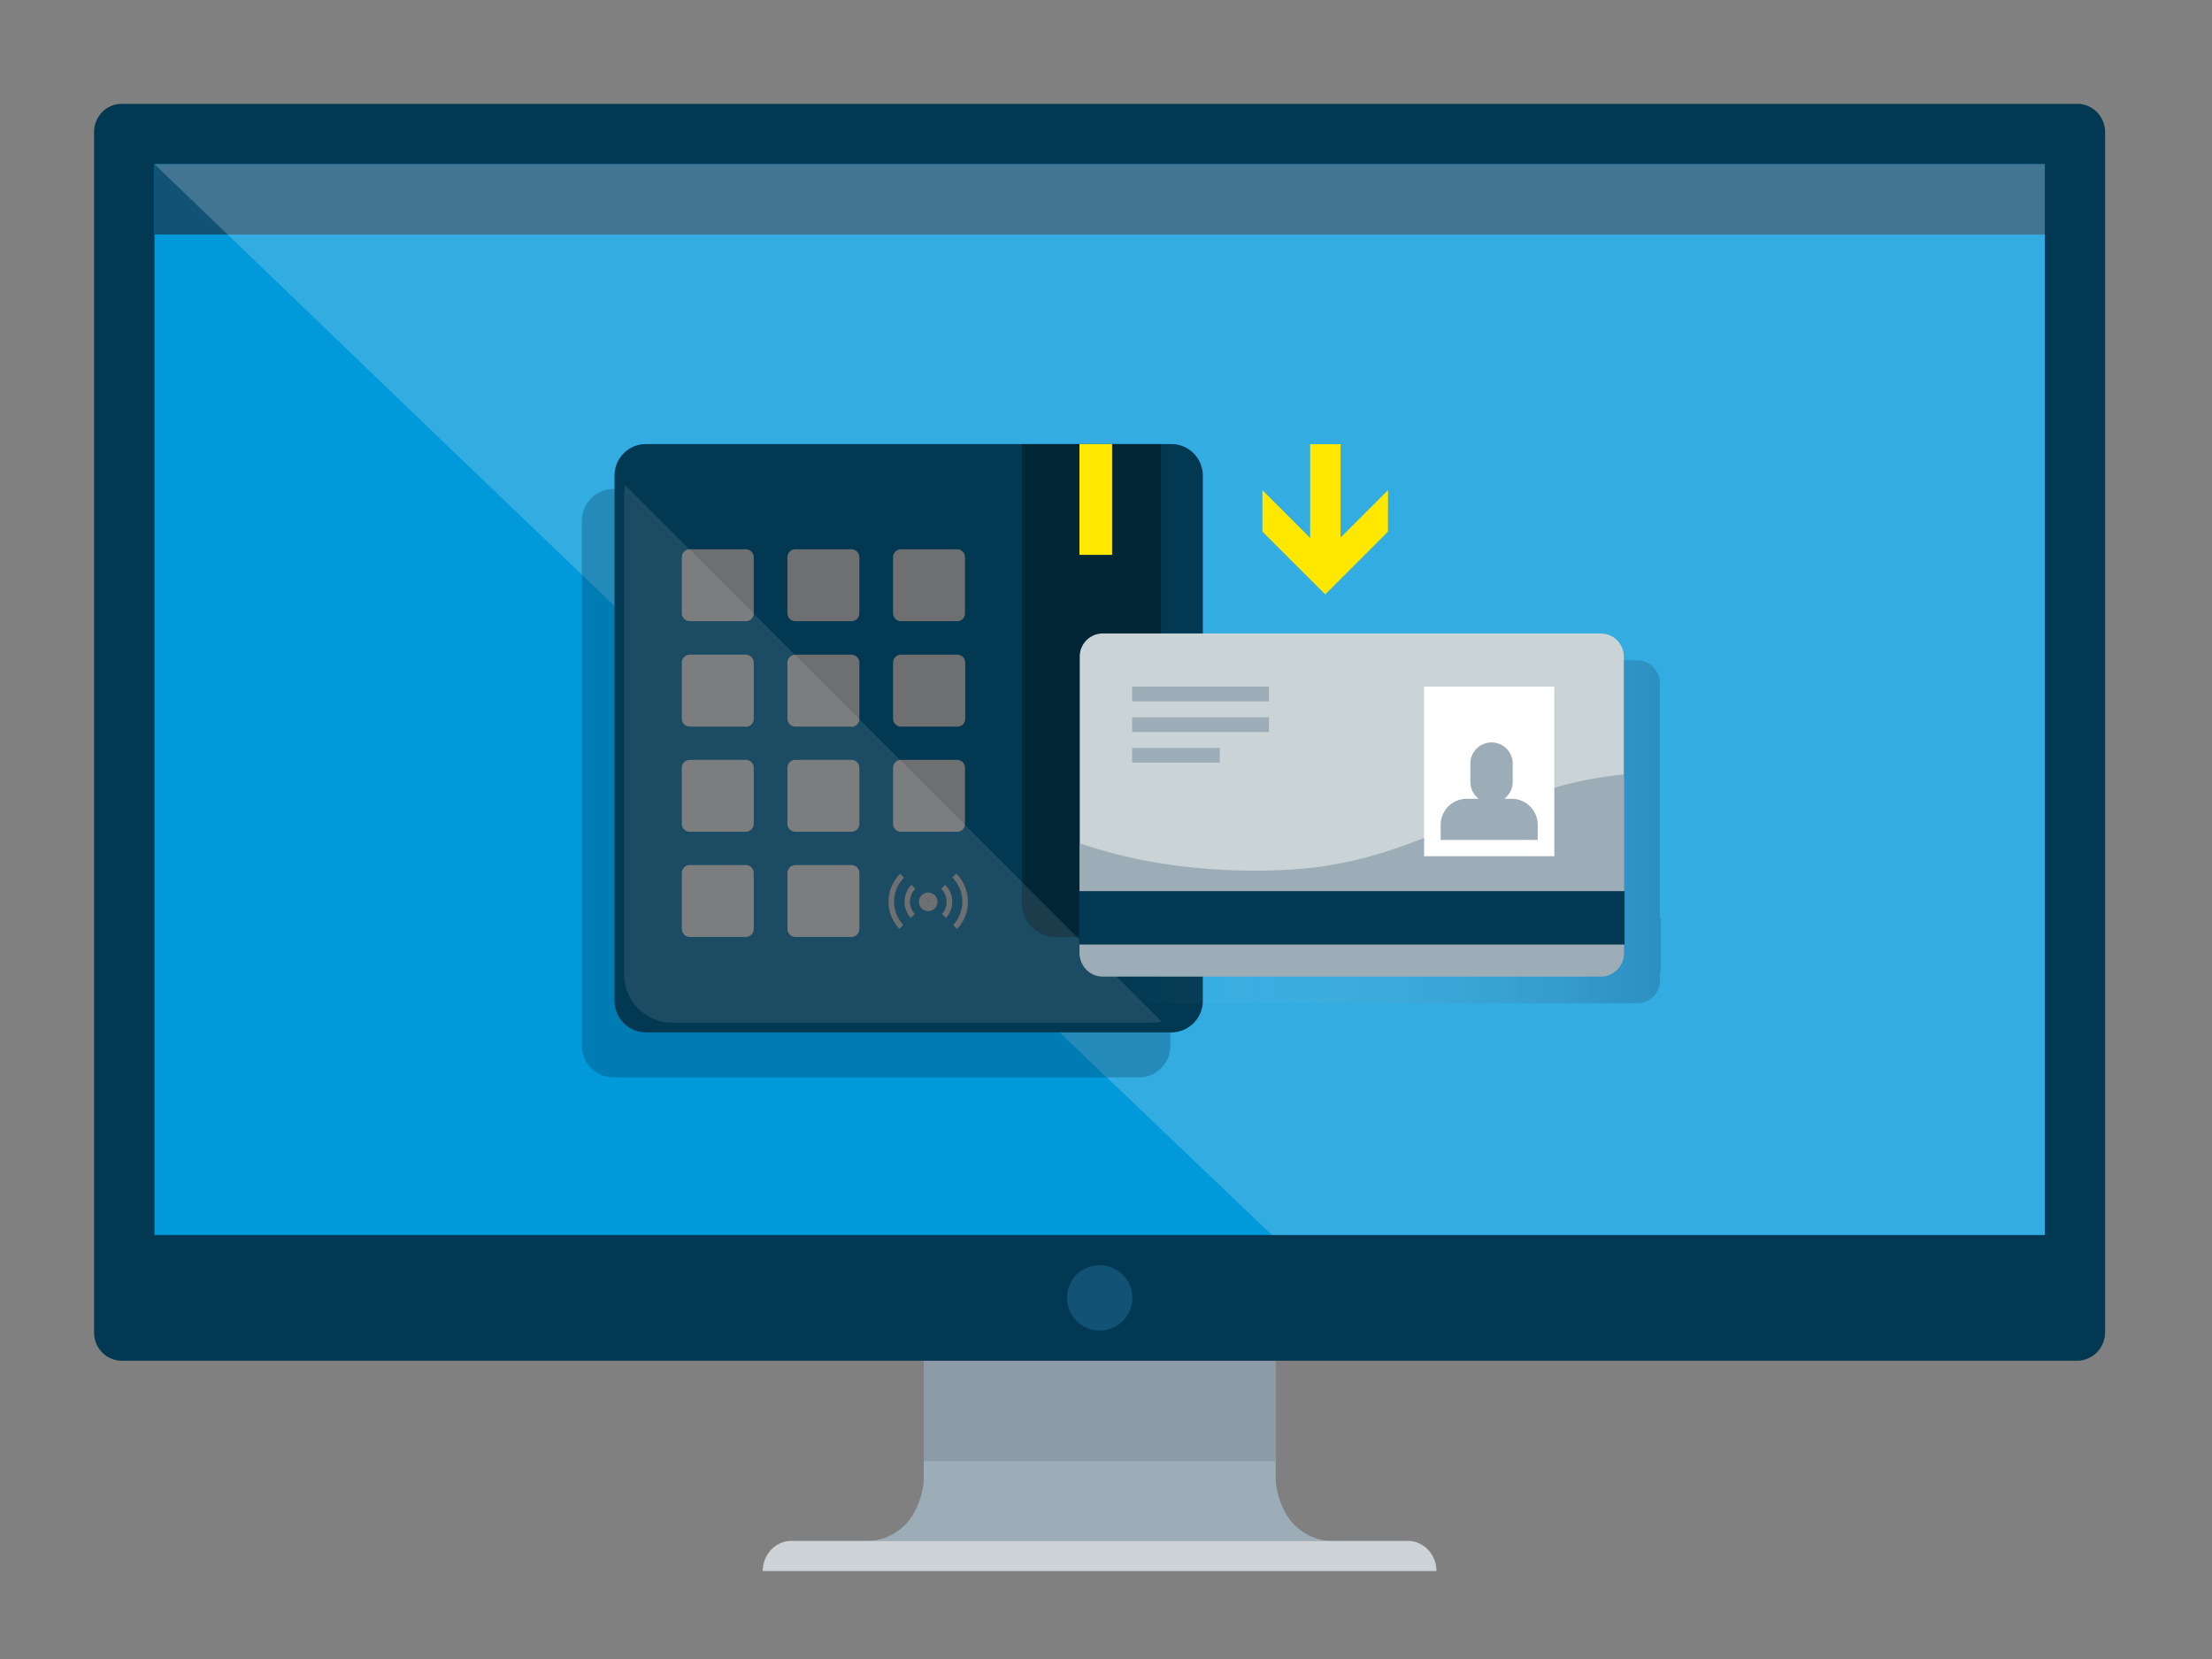 <svg id="Layer_1" data-name="Layer 1" xmlns="http://www.w3.org/2000/svg" xmlns:xlink="http://www.w3.org/1999/xlink" viewBox="0 0 440 330"><rect x="0" y="0" width="440" height="330" fill="#808080" stroke="none"/><defs><linearGradient id="linear-gradient" x1="221.84" y1="165.45" x2="330.35" y2="165.45" gradientUnits="userSpaceOnUse"><stop offset="0" stop-color="#fff" stop-opacity="0"/><stop offset="1" stop-color="#0e183f"/></linearGradient></defs><title>*** Access Control</title><path d="M253.75,294.66v-24h-70v24a14.25,14.25,0,0,1-.29,1.85,15.88,15.88,0,0,1-1.47,4.07,10.74,10.74,0,0,1-10.09,5.93H265.6a10.74,10.74,0,0,1-10.09-5.93,16.67,16.67,0,0,1-1.47-4.07A14.25,14.25,0,0,1,253.75,294.66Z" style="fill:#9dadb7"/><path d="M280,306.51H157.44a5.32,5.32,0,0,0-2.22.47,5.67,5.67,0,0,0-1.82,1.28,6.18,6.18,0,0,0-1.67,4.25h134a6.25,6.25,0,0,0-.45-2.34,6.05,6.05,0,0,0-1.22-1.91,5.74,5.74,0,0,0-1.81-1.28A5.4,5.4,0,0,0,280,306.51Z" style="fill:#ced3d7"/><polygon points="183.74 270.67 201.24 270.67 218.74 270.67 236.24 270.67 253.74 270.67 253.74 275.67 253.74 280.67 253.74 285.67 253.74 290.67 236.24 290.67 218.74 290.67 201.24 290.67 183.74 290.67 183.74 285.67 183.74 280.67 183.74 275.67 183.74 270.67" style="fill:#7c8b95;opacity:0.5"/><path d="M413.22,270.67h-389a5.34,5.34,0,0,1-2.15-.45,5.41,5.41,0,0,1-1.75-1.2,5.69,5.69,0,0,1-1.18-1.79,5.75,5.75,0,0,1-.43-2.2V26.3a5.71,5.71,0,0,1,1.61-4,5.57,5.57,0,0,1,1.75-1.2,5.33,5.33,0,0,1,2.15-.44h389a5.33,5.33,0,0,1,2.15.44,5.52,5.52,0,0,1,2.93,3,5.67,5.67,0,0,1,.44,2.19V265a5.76,5.76,0,0,1-.44,2.2,5.69,5.69,0,0,1-1.18,1.79,5.41,5.41,0,0,1-1.75,1.2A5.34,5.34,0,0,1,413.22,270.67Z" style="fill:#023852"/><polygon points="30.73 245.66 124.73 245.66 218.74 245.66 312.74 245.66 406.74 245.66 406.74 192.41 406.74 139.16 406.74 85.92 406.74 32.66 312.74 32.66 218.74 32.66 124.73 32.66 30.73 32.66 30.73 85.92 30.73 139.16 30.73 192.41 30.73 245.66" style="fill:#0099da"/><polygon points="406.74 46.66 312.74 46.66 218.74 46.66 124.73 46.66 30.73 46.66 30.73 43.16 30.73 39.66 30.73 36.16 30.73 32.66 124.73 32.66 218.74 32.66 312.74 32.66 406.74 32.66 406.74 36.16 406.74 39.66 406.74 43.16 406.74 46.66" style="fill:#125275"/><path d="M225.24,258.17a6.51,6.51,0,0,0-.52-2.54,6.52,6.52,0,0,0-3.45-3.45,6.5,6.5,0,0,0-2.53-.51,6.42,6.42,0,0,0-2.53.51,6.34,6.34,0,0,0-2.07,1.39,6.46,6.46,0,0,0-1.9,4.6,6.5,6.5,0,0,0,.51,2.53,6.57,6.57,0,0,0,1.39,2.06,6.34,6.34,0,0,0,2.07,1.39,6.43,6.43,0,0,0,2.53.52,6.5,6.5,0,0,0,2.53-.52,6.52,6.52,0,0,0,3.45-3.45A6.5,6.5,0,0,0,225.24,258.17Z" style="fill:#125275"/><path d="M30.74,32.67l14,13.46,14,13.46,14,13.47,14,13.46,41.52,39.8,41.53,39.79,41.54,39.78L253,245.67H406.74v-213h-376Z" style="fill:#fff;opacity:0.2"/><path d="M226.55,214.31H122a6.25,6.25,0,0,1-6.25-6.26V103.54A6.27,6.27,0,0,1,122,97.28H226.55a6.28,6.28,0,0,1,6.26,6.26V208.05a6.27,6.27,0,0,1-6.26,6.26Z" style="fill:#003a5d;opacity:0.3"/><path d="M233,205.36H128.5a6.27,6.27,0,0,1-6.26-6.26V94.59a6.25,6.25,0,0,1,6.26-6.26H233a6.27,6.27,0,0,1,6.26,6.26V199.1a6.28,6.28,0,0,1-6.26,6.26Z" style="fill:#023852"/><path d="M148.35,123.56H137.2a1.59,1.59,0,0,1-1.58-1.58V110.84a1.57,1.57,0,0,1,.47-1.12,1.54,1.54,0,0,1,1.11-.46h11.15a1.54,1.54,0,0,1,1.11.46,1.57,1.57,0,0,1,.47,1.12V122a1.59,1.59,0,0,1-1.58,1.58Z" style="fill:#6d6f71"/><path d="M169.36,123.56H158.21a1.59,1.59,0,0,1-1.58-1.58V110.84a1.57,1.57,0,0,1,.47-1.12,1.54,1.54,0,0,1,1.11-.46h11.15a1.58,1.58,0,0,1,1.12.46,1.61,1.61,0,0,1,.46,1.12V122a1.61,1.61,0,0,1-.46,1.12A1.62,1.62,0,0,1,169.36,123.56Z" style="fill:#6d6f71"/><path d="M190.37,123.56H179.22a1.59,1.59,0,0,1-1.58-1.58V110.84a1.57,1.57,0,0,1,.47-1.12,1.54,1.54,0,0,1,1.11-.46h11.15a1.56,1.56,0,0,1,1.12.46,1.61,1.61,0,0,1,.46,1.12V122a1.57,1.57,0,0,1-1.58,1.58Z" style="fill:#6d6f71"/><path d="M148.35,144.53H137.2a1.59,1.59,0,0,1-1.58-1.58V131.8a1.61,1.61,0,0,1,1.58-1.58h11.15a1.61,1.61,0,0,1,1.58,1.58V143a1.59,1.59,0,0,1-1.58,1.58Z" style="fill:#6d6f71"/><path d="M169.36,144.53H158.21a1.59,1.59,0,0,1-1.58-1.58V131.8a1.61,1.61,0,0,1,1.58-1.58h11.15a1.59,1.59,0,0,1,1.58,1.58V143a1.57,1.57,0,0,1-1.58,1.58Z" style="fill:#6d6f71"/><path d="M190.37,144.53H179.22a1.59,1.59,0,0,1-1.58-1.58V131.8a1.61,1.61,0,0,1,1.58-1.58h11.15A1.59,1.59,0,0,1,192,131.8V143a1.62,1.62,0,0,1-.46,1.12A1.61,1.61,0,0,1,190.37,144.53Z" style="fill:#6d6f71"/><path d="M148.35,165.45H137.2a1.59,1.59,0,0,1-1.58-1.58V152.73a1.57,1.57,0,0,1,.47-1.12,1.54,1.54,0,0,1,1.11-.46h11.15a1.54,1.54,0,0,1,1.11.46,1.57,1.57,0,0,1,.47,1.12v11.14a1.59,1.59,0,0,1-1.58,1.58Z" style="fill:#6d6f71"/><path d="M169.36,165.45H158.21a1.59,1.59,0,0,1-1.58-1.58V152.73a1.57,1.57,0,0,1,.47-1.12,1.54,1.54,0,0,1,1.11-.46h11.15a1.58,1.58,0,0,1,1.12.46,1.61,1.61,0,0,1,.46,1.12v11.14a1.61,1.61,0,0,1-.46,1.12A1.62,1.62,0,0,1,169.36,165.45Z" style="fill:#6d6f71"/><path d="M190.37,165.45H179.22a1.59,1.59,0,0,1-1.58-1.58V152.73a1.57,1.57,0,0,1,.47-1.12,1.54,1.54,0,0,1,1.11-.46h11.15a1.56,1.56,0,0,1,1.12.46,1.61,1.61,0,0,1,.46,1.12v11.14a1.57,1.57,0,0,1-1.58,1.58Z" style="fill:#6d6f71"/><path d="M148.35,186.37H137.2a1.59,1.59,0,0,1-1.58-1.58V173.65a1.59,1.59,0,0,1,1.58-1.58h11.15a1.59,1.59,0,0,1,1.58,1.58v11.14a1.59,1.59,0,0,1-1.58,1.58Z" style="fill:#6d6f71"/><path d="M169.36,186.37H158.21a1.59,1.59,0,0,1-1.58-1.58V173.65a1.59,1.59,0,0,1,1.58-1.58h11.15a1.62,1.62,0,0,1,1.12.46,1.61,1.61,0,0,1,.46,1.12v11.14a1.57,1.57,0,0,1-1.58,1.58Z" style="fill:#6d6f71"/><path d="M224.17,186.37H210a6.71,6.71,0,0,1-6.72-6.72V88.33h27.66v91.32a6.71,6.71,0,0,1-6.72,6.72Z" style="fill:#010e11;opacity:0.4"/><path d="M133.72,203.42h95.35a8.43,8.43,0,0,0,1-.06,8,8,0,0,0,1-.15l-53.35-53.35L124.36,96.51a8,8,0,0,0-.15,1,8.31,8.31,0,0,0-.06,1v95.35a9.58,9.58,0,0,0,9.57,9.57Z" style="fill:#fff;opacity:0.1"/><polygon points="214.72 110.37 217.97 110.37 221.21 110.37 221.21 99.35 221.21 88.33 217.97 88.33 214.72 88.33 214.72 99.35 214.72 110.37" style="fill:#ffe700"/><path d="M330.35,182.57h-.17V135.89a4.58,4.58,0,0,0-4.56-4.56H226.53a4.58,4.58,0,0,0-4.56,4.56v46.68h-.13v10.62H222v1.61h0V195a4.58,4.58,0,0,0,4.56,4.56h99.09a4.58,4.58,0,0,0,4.56-4.56v-1.83h.17V182.57Z" style="opacity:0.2;fill:url(#linear-gradient)"/><path d="M323,189.49a4.58,4.58,0,0,1-4.56,4.56h-99.1a4.58,4.58,0,0,1-4.56-4.56V130.57a4.58,4.58,0,0,1,4.56-4.56h99.1a4.58,4.58,0,0,1,4.56,4.56v58.92Z" style="fill:#cad3d6"/><path d="M219.33,194.26h99.1A4.58,4.58,0,0,0,323,189.7V154.05c-13.31,1.32-23.17,5.68-33.11,9.9s-20,8.3-33.56,9.05a119.91,119.91,0,0,1-24.78-1.17,98.68,98.68,0,0,1-16.77-4.08V189.7a4.58,4.58,0,0,0,4.56,4.56Z" style="fill:#9dadb7"/><polygon points="242.64 151.71 233.92 151.71 225.19 151.71 225.19 150.25 225.19 148.78 233.92 148.78 242.64 148.78 242.64 150.25 242.64 151.71" style="fill:#9dadb7"/><polygon points="252.41 139.51 238.8 139.51 225.19 139.51 225.19 138.05 225.19 136.59 238.8 136.59 252.41 136.59 252.41 138.05 252.41 139.51" style="fill:#9dadb7"/><polygon points="252.41 145.61 238.8 145.61 225.19 145.61 225.19 144.15 225.19 142.68 238.8 142.68 252.41 142.68 252.41 144.15 252.41 145.61" style="fill:#9dadb7"/><polygon points="283.27 136.59 296.23 136.59 309.18 136.59 309.18 153.45 309.18 170.31 296.23 170.31 283.27 170.31 283.27 153.45 283.27 136.59" style="fill:#fff"/><polygon points="323.16 177.26 268.9 177.26 214.65 177.26 214.65 182.57 214.65 187.88 268.9 187.88 323.16 187.88 323.16 182.57 323.16 177.26" style="fill:#023852"/><path d="M300.71,158.89h-1.47a4.27,4.27,0,0,0,1.66-3.33v-3.67a4.21,4.21,0,0,0-8.42,0v3.67a4.08,4.08,0,0,0,.45,1.88,4.23,4.23,0,0,0,1.2,1.45h-2.38a5.19,5.19,0,0,0-5.18,5.18v3h19.31v-3a5.19,5.19,0,0,0-5.17-5.18Z" style="fill:#9dadb7"/><polygon points="260.61 107.01 260.61 97.68 260.61 88.35 263.64 88.35 266.66 88.35 266.66 97.65 266.66 106.94 271.38 102.22 276.1 97.5 276.09 101.63 276.09 105.75 269.85 111.99 263.61 118.23 257.36 111.99 251.12 105.75 251.12 101.63 251.12 97.51 255.87 102.26 260.61 107.01" style="fill:#ffe700"/><path d="M186.48,179.38a1.84,1.84,0,0,0-.54-1.3,1.86,1.86,0,0,0-1.31-.54,1.84,1.84,0,0,0-1.84,1.84,1.86,1.86,0,0,0,.54,1.31,1.84,1.84,0,0,0,1.3.54,1.84,1.84,0,0,0,1.85-1.85Z" style="fill:#6d6f71"/><path d="M181,179.38a3.67,3.67,0,0,1,1.08-2.59l-.39-.39-.39-.39a4.55,4.55,0,0,0-1,1.52,4.77,4.77,0,0,0-.37,1.85,4.62,4.62,0,0,0,.33,1.75,4.79,4.79,0,0,0,.91,1.46l.39-.39.4-.39a3.73,3.73,0,0,1-.68-1.11A3.6,3.6,0,0,1,181,179.38Z" style="fill:#6d6f71"/><path d="M188.3,179.38a3.6,3.6,0,0,1-.24,1.32,3.73,3.73,0,0,1-.68,1.11l.39.39.4.39a5,5,0,0,0,.91-1.46A4.74,4.74,0,0,0,188,176l-.39.39-.39.39a3.72,3.72,0,0,1,1.07,2.59Z" style="fill:#6d6f71"/><path d="M177.84,179.38a6.7,6.7,0,0,1,.54-2.64,6.9,6.9,0,0,1,1.45-2.16l-.39-.39-.39-.39a8.1,8.1,0,0,0-1.69,2.51,7.84,7.84,0,0,0-.05,6,8.14,8.14,0,0,0,1.59,2.45l.39-.39.39-.4a6.5,6.5,0,0,1-1.34-2.1A6.64,6.64,0,0,1,177.84,179.38Z" style="fill:#6d6f71"/><path d="M191.42,179.38a6.77,6.77,0,0,1-1.83,4.63l.39.4.39.39a7.93,7.93,0,0,0,1.58-2.45,7.75,7.75,0,0,0,.58-3,7.87,7.87,0,0,0-.62-3.07,8.1,8.1,0,0,0-1.69-2.51l-.39.39-.4.39a6.76,6.76,0,0,1,1.46,2.16A6.87,6.87,0,0,1,191.42,179.38Z" style="fill:#6d6f71"/><polygon points="184.8 179.22 184.72 179.14 184.63 179.06 184.55 179.14 184.47 179.22 184.55 179.3 184.63 179.38 184.72 179.3 184.8 179.22" style="fill:#575673"/></svg>